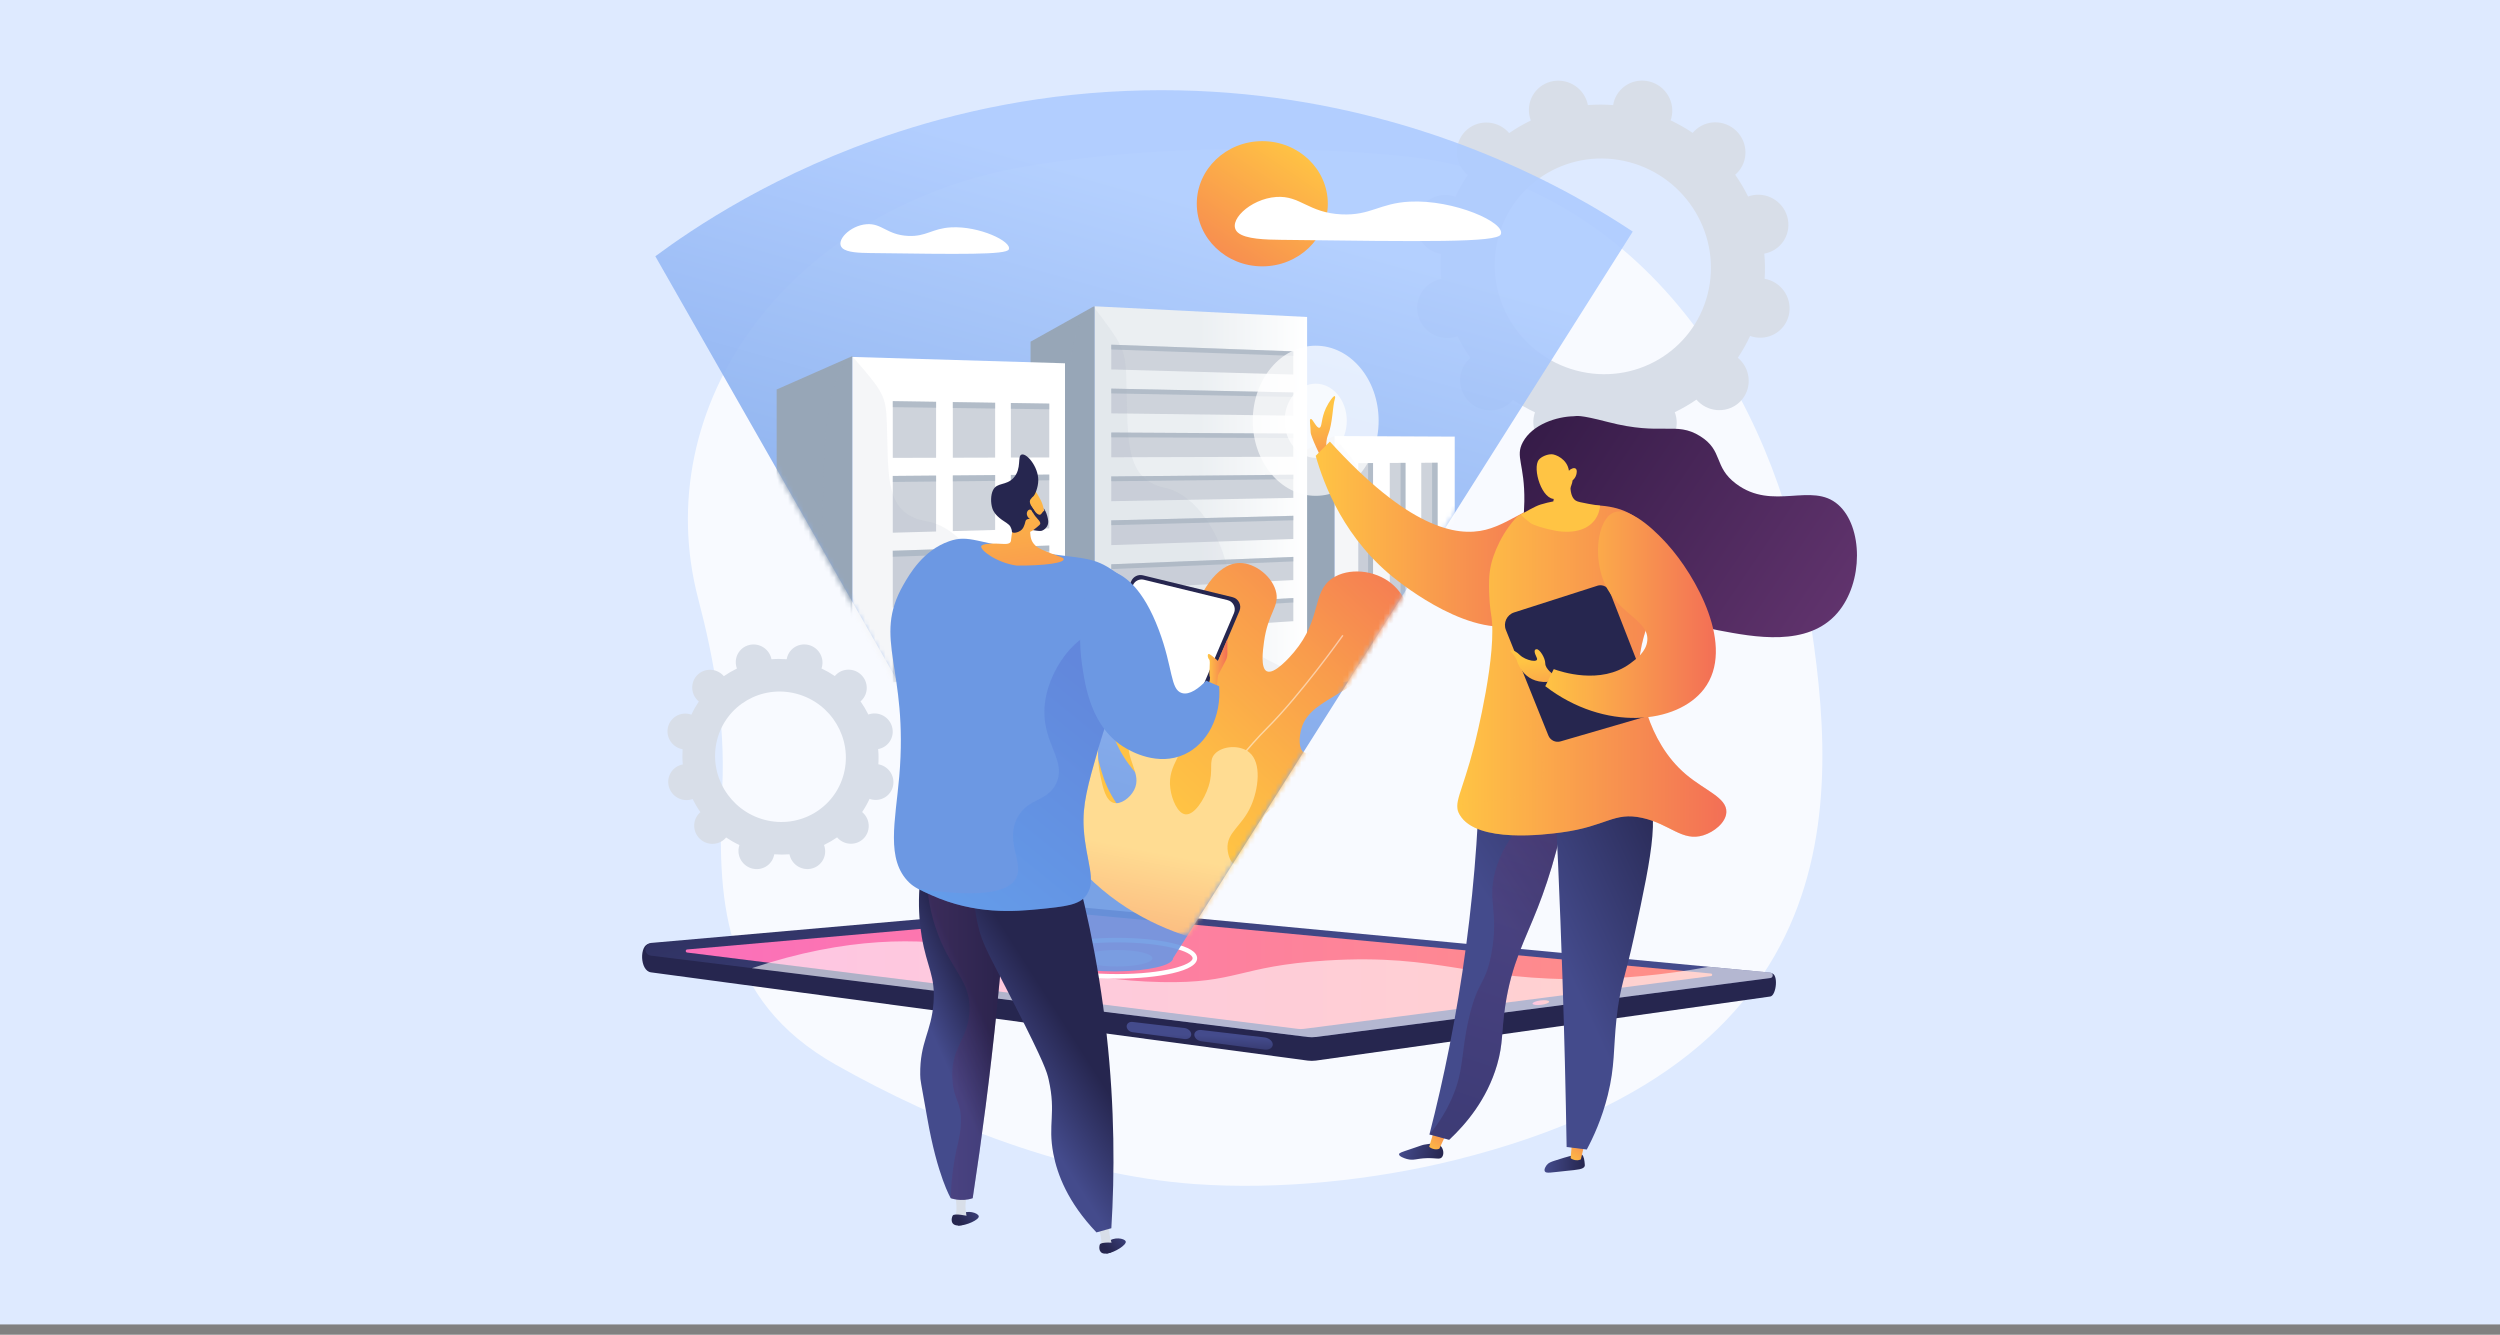 <svg width="487" height="260" viewBox="0 0 487 260" fill="none" xmlns="http://www.w3.org/2000/svg">
<rect x="0" y="0" width="487" height="260" fill="#808080" stroke="none"/>
<rect width="487" height="258" fill="#DEEAFF"/>
<path d="M351.75 115.28C345.76 79.242 321.2 34.966 272.68 30.333C272.68 30.333 235.842 26.214 199.527 32.456C177.974 36.161 159.075 47.189 147.117 63.039C135.159 78.89 131.164 98.217 136.012 116.643C139.16 128.611 141.288 140.997 140.704 153.295C139.688 174.698 140.273 194.676 162.871 207.44C183.048 218.837 208.442 228.888 232.668 230.649C249.132 231.845 267.595 229.909 283.463 225.969C364.329 205.891 357.74 151.319 351.75 115.28Z" fill="white" fill-opacity="0.78"/>
<g clip-path="url(#clip0_707_156)">
<path d="M314.238 20.473C312.582 20.344 310.939 20.344 309.32 20.472C309.289 20.314 309.256 20.155 309.211 19.997C308.338 16.912 305.131 15.083 302.049 15.912C298.966 16.742 297.175 19.916 298.048 23.002C298.094 23.163 298.15 23.319 298.207 23.473C296.737 24.18 295.326 25.001 293.986 25.928C293.878 25.802 293.768 25.679 293.648 25.561C291.35 23.303 287.678 23.306 285.445 25.567C283.212 27.829 283.264 31.492 285.561 33.75C285.679 33.865 285.802 33.971 285.927 34.075C285.026 35.413 284.226 36.834 283.533 38.328C283.379 38.273 283.224 38.22 283.063 38.178C279.957 37.353 276.802 39.188 276.017 42.275C275.232 45.362 277.114 48.533 280.22 49.357C280.38 49.4 280.541 49.431 280.702 49.459C280.595 51.109 280.617 52.748 280.767 54.365C280.608 54.394 280.45 54.425 280.292 54.467C277.21 55.297 275.419 58.471 276.292 61.557C277.165 64.642 280.372 66.471 283.454 65.641C283.615 65.598 283.77 65.545 283.924 65.489C284.653 66.965 285.495 68.383 286.442 69.733C286.318 69.839 286.195 69.947 286.079 70.065C283.846 72.326 283.898 75.99 286.195 78.247C288.492 80.505 292.165 80.501 294.398 78.24C294.512 78.124 294.617 78.003 294.719 77.88C296.073 78.797 297.508 79.614 299.016 80.324C298.963 80.477 298.912 80.632 298.871 80.792C298.086 83.879 299.967 87.05 303.073 87.874C306.179 88.698 309.334 86.864 310.119 83.777C310.16 83.617 310.189 83.457 310.215 83.297C311.871 83.426 313.514 83.426 315.133 83.298C315.164 83.456 315.198 83.615 315.242 83.773C316.115 86.858 319.322 88.687 322.404 87.858C325.487 87.028 327.278 83.854 326.405 80.768C326.359 80.607 326.304 80.451 326.245 80.297C327.716 79.589 329.127 78.769 330.467 77.842C330.575 77.967 330.685 78.091 330.805 78.209C333.103 80.467 336.775 80.464 339.008 78.202C341.241 75.941 341.189 72.278 338.892 70.02C338.774 69.905 338.651 69.799 338.526 69.695C339.427 68.357 340.227 66.936 340.92 65.442C341.074 65.497 341.229 65.55 341.39 65.592C344.496 66.417 347.651 64.582 348.436 61.495C349.221 58.408 347.34 55.237 344.234 54.413C344.073 54.37 343.912 54.339 343.751 54.31C343.858 52.661 343.836 51.022 343.686 49.405C343.845 49.376 344.003 49.345 344.161 49.302C347.243 48.473 349.034 45.299 348.161 42.213C347.288 39.127 344.082 37.298 340.999 38.128C340.838 38.171 340.683 38.225 340.529 38.281C339.8 36.805 338.958 35.386 338.011 34.037C338.135 33.931 338.258 33.823 338.375 33.705C340.608 31.443 340.555 27.78 338.258 25.522C335.961 23.265 332.288 23.268 330.055 25.529C329.941 25.645 329.837 25.767 329.734 25.89C328.38 24.973 326.945 24.156 325.437 23.445C325.49 23.292 325.541 23.138 325.582 22.978C326.367 19.891 324.486 16.72 321.38 15.896C318.274 15.071 315.119 16.905 314.334 19.993C314.293 20.153 314.264 20.313 314.238 20.473ZM317.388 31.59C328.665 34.583 335.496 46.096 332.646 57.305C329.795 68.513 318.342 75.173 307.065 72.18C295.788 69.187 288.957 57.674 291.807 46.466C294.658 35.257 306.111 28.597 317.388 31.59Z" fill="#D8DEE8"/>
<path d="M153.253 128.419C152.251 128.341 151.258 128.341 150.278 128.418C150.259 128.323 150.239 128.227 150.212 128.131C149.684 126.265 147.745 125.159 145.881 125.661C144.016 126.162 142.933 128.082 143.461 129.948C143.489 130.046 143.522 130.14 143.557 130.233C142.668 130.661 141.815 131.158 141.004 131.718C140.939 131.642 140.872 131.567 140.799 131.496C139.41 130.131 137.189 130.133 135.838 131.5C134.488 132.868 134.519 135.084 135.909 136.449C135.98 136.519 136.054 136.583 136.13 136.646C135.585 137.455 135.101 138.314 134.682 139.218C134.589 139.185 134.495 139.153 134.398 139.127C132.519 138.628 130.611 139.738 130.136 141.605C129.661 143.472 130.799 145.39 132.678 145.889C132.775 145.914 132.872 145.933 132.97 145.951C132.905 146.948 132.918 147.94 133.009 148.918C132.913 148.935 132.817 148.954 132.722 148.979C130.857 149.481 129.774 151.401 130.302 153.267C130.83 155.133 132.77 156.24 134.634 155.738C134.731 155.712 134.825 155.679 134.918 155.646C135.359 156.538 135.868 157.396 136.441 158.212C136.366 158.276 136.292 158.342 136.221 158.413C134.871 159.781 134.902 161.997 136.292 163.362C137.681 164.727 139.902 164.725 141.253 163.358C141.322 163.288 141.385 163.214 141.447 163.14C142.266 163.694 143.134 164.189 144.046 164.618C144.014 164.711 143.983 164.804 143.959 164.901C143.484 166.768 144.622 168.686 146.5 169.184C148.379 169.683 150.287 168.574 150.761 166.706C150.786 166.61 150.804 166.513 150.82 166.416C151.821 166.494 152.815 166.494 153.794 166.417C153.813 166.513 153.833 166.608 153.86 166.704C154.388 168.57 156.327 169.676 158.192 169.175C160.056 168.673 161.14 166.753 160.612 164.887C160.584 164.789 160.55 164.695 160.515 164.602C161.404 164.174 162.258 163.678 163.069 163.117C163.134 163.193 163.2 163.268 163.273 163.339C164.662 164.704 166.884 164.703 168.234 163.335C169.585 161.967 169.553 159.752 168.164 158.386C168.093 158.316 168.018 158.252 167.943 158.189C168.488 157.38 168.972 156.521 169.39 155.617C169.484 155.65 169.578 155.682 169.675 155.708C171.554 156.207 173.461 155.097 173.936 153.23C174.411 151.363 173.273 149.445 171.395 148.947C171.297 148.921 171.2 148.902 171.103 148.884C171.168 147.887 171.154 146.895 171.064 145.917C171.159 145.9 171.255 145.881 171.351 145.856C173.215 145.354 174.298 143.434 173.77 141.568C173.242 139.702 171.303 138.595 169.439 139.097C169.341 139.123 169.247 139.156 169.154 139.189C168.713 138.297 168.204 137.439 167.631 136.623C167.706 136.559 167.781 136.493 167.851 136.422C169.202 135.054 169.17 132.838 167.781 131.473C166.391 130.108 164.17 130.11 162.819 131.477C162.75 131.547 162.687 131.621 162.625 131.695C161.806 131.141 160.938 130.646 160.027 130.217C160.059 130.124 160.089 130.031 160.114 129.934C160.589 128.067 159.451 126.149 157.572 125.651C155.694 125.152 153.786 126.261 153.311 128.129C153.286 128.226 153.269 128.322 153.253 128.419ZM155.158 135.143C161.979 136.953 166.11 143.916 164.386 150.696C162.662 157.475 155.735 161.503 148.914 159.692C142.094 157.882 137.962 150.919 139.686 144.14C141.411 137.361 148.338 133.333 155.158 135.143Z" fill="#D8DEE8"/>
<path d="M345.111 189.615L208.388 180.14C208.223 180.125 208.058 180.124 207.893 180.139L126.469 183.84C124.521 184.018 124.61 189.136 126.821 189.415L254.758 206.607C255.282 206.672 255.812 206.671 256.335 206.603L344.859 194.12C346.041 193.913 346.472 189.715 345.111 189.615Z" fill="url(#paint0_linear_707_156)"/>
<path d="M344.841 189.464L208.388 176.542C208.223 176.526 208.058 176.526 207.893 176.54L126.864 183.679C125.377 183.811 125.339 185.98 126.821 186.163L254.759 202.007C255.282 202.072 255.812 202.071 256.335 202.003L344.859 190.522C345.486 190.44 345.471 189.524 344.841 189.464Z" fill="url(#paint1_linear_707_156)"/>
<path d="M253.406 200.46C253.595 200.46 253.786 200.448 253.974 200.423L333.316 190.133C333.605 190.095 333.598 189.673 333.308 189.645L211.468 178.131C211.441 178.128 211.414 178.127 211.387 178.127C211.362 178.127 211.337 178.128 211.312 178.13L133.858 184.954C133.499 184.986 133.49 185.51 133.848 185.554L252.863 200.426C253.042 200.449 253.225 200.46 253.406 200.46Z" fill="url(#paint2_linear_707_156)"/>
<path d="M298.544 195.51C298.573 195.747 299.319 195.851 300.211 195.743C301.103 195.634 301.802 195.353 301.774 195.116C301.745 194.878 300.999 194.774 300.107 194.883C299.215 194.991 298.515 195.272 298.544 195.51Z" fill="url(#paint3_linear_707_156)"/>
<path d="M234.023 202.841L246.304 204.46C247.201 204.578 247.936 204.138 247.936 203.475C247.936 202.813 247.201 202.19 246.304 202.085L234.023 200.645C233.264 200.556 232.654 200.971 232.654 201.572C232.654 202.173 233.264 202.741 234.023 202.841Z" fill="url(#paint4_linear_707_156)"/>
<path d="M220.608 201.072L230.721 202.405C231.454 202.502 232.054 202.096 232.054 201.498C232.054 200.899 231.454 200.344 230.721 200.258L220.608 199.072C219.978 198.998 219.472 199.383 219.472 199.931C219.472 200.478 219.978 200.989 220.608 201.072Z" fill="url(#paint5_linear_707_156)"/>
<path d="M203.657 198.837L211.352 199.852C211.904 199.924 212.355 199.563 212.355 199.044C212.355 198.525 211.904 198.052 211.352 197.987L203.657 197.085C203.173 197.028 202.784 197.372 202.784 197.852C202.784 198.333 203.173 198.773 203.657 198.837Z" fill="url(#paint6_linear_707_156)"/>
<path opacity="0.6" d="M189.417 184.514C201.307 186.639 209.204 190.965 226.267 191.311C241.047 191.611 241.157 188.193 258.336 187.113C280.842 185.699 286.708 191.184 309.726 190.711C315.729 190.588 323.585 190.044 332.881 188.332L344.841 189.464C345.47 189.524 345.486 190.441 344.859 190.522L256.335 202.003C255.812 202.071 255.282 202.072 254.759 202.008L146.47 188.597C165.051 182.379 179.279 182.703 189.417 184.514Z" fill="white"/>
<path d="M217.6 190.632C213.518 190.632 209.675 190.261 206.78 189.588C203.607 188.849 201.998 187.865 201.998 186.662C201.998 185.459 203.607 184.475 206.78 183.737C209.675 183.063 213.518 182.692 217.6 182.692C221.682 182.692 225.524 183.063 228.42 183.737C231.593 184.475 233.201 185.459 233.201 186.662C233.201 187.865 231.593 188.849 228.42 189.588C225.524 190.261 221.682 190.632 217.6 190.632ZM217.6 183.576C208.479 183.576 202.88 185.373 202.88 186.662C202.88 187.951 208.479 189.748 217.6 189.748C226.72 189.748 232.32 187.951 232.32 186.662C232.32 185.373 226.72 183.576 217.6 183.576Z" fill="white"/>
<path opacity="0.6" d="M217.6 188.266C221.406 188.266 224.491 187.548 224.491 186.662C224.491 185.776 221.406 185.058 217.6 185.058C213.794 185.058 210.708 185.776 210.708 186.662C210.708 187.548 213.794 188.266 217.6 188.266Z" fill="white"/>
<path opacity="0.9" d="M318.057 45.115L233.42 178.907L232.647 180.128L231.62 181.752L229.82 184.597L228.514 186.661C228.514 188.037 223.703 189.155 217.657 189.224C217.462 189.228 217.267 189.228 217.069 189.228C210.746 189.228 205.624 188.08 205.624 186.661L204.426 184.56L202.028 180.356L201.21 178.92L200.184 177.121L195.147 168.285L186.47 153.072L176.695 135.927L175.72 134.214L164.918 115.266L158.051 103.225L127.658 49.921C134.693 44.711 151.109 33.431 175.039 25.671C178.594 24.516 182.313 23.441 186.197 22.475C187.093 22.25 188 22.032 188.917 21.82C189.604 21.662 190.295 21.506 190.99 21.357C191.538 21.235 192.092 21.119 192.646 21.003C192.649 21.003 192.649 21.003 192.653 21.003C200.93 19.29 209.86 18.102 219.389 17.712C220.535 17.662 221.691 17.626 222.858 17.603C241.053 17.232 257.261 19.865 271.039 23.722C271.505 23.848 271.967 23.98 272.422 24.113C272.555 24.152 272.689 24.189 272.819 24.229C274.286 24.655 275.727 25.099 277.136 25.552C280.992 26.789 284.63 28.109 288.037 29.465C302.415 35.184 312.71 41.562 318.057 45.115Z" fill="url(#paint7_linear_707_156)"/>
<path d="M245.896 51.885C252.945 51.885 258.659 46.425 258.659 39.69C258.659 32.955 252.945 27.495 245.896 27.495C238.846 27.495 233.132 32.955 233.132 39.69C233.132 46.425 238.846 51.885 245.896 51.885Z" fill="url(#paint8_linear_707_156)"/>
<path d="M292.34 45.677C291.583 47.255 277.594 47.077 249.616 46.721C246.673 46.684 242.581 46.605 241.121 45.285C238.859 43.24 243.482 38.722 248.617 38.368C253.324 38.043 254.85 41.467 261.359 41.761C266.992 42.016 268.724 39.582 274.601 39.282C283.248 38.839 293.434 43.395 292.34 45.677Z" fill="white"/>
<path d="M196.512 48.59C196.032 49.651 187.175 49.531 169.46 49.292C167.596 49.267 165.005 49.214 164.081 48.326C162.649 46.951 165.575 43.912 168.827 43.674C171.807 43.456 172.773 45.759 176.895 45.956C180.462 46.128 181.558 44.491 185.28 44.289C190.755 43.991 197.204 47.055 196.512 48.59Z" fill="white"/>
<mask id="mask0_707_156" style="mask-type:luminance" maskUnits="userSpaceOnUse" x="140" y="54" width="161" height="133">
<path d="M140.795 72.961L204.656 186.662L231.62 181.752L300.159 73.409C300.159 73.409 262.805 54.773 229.402 54.442C195.999 54.111 140.795 72.961 140.795 72.961Z" fill="white"/>
</mask>
<g mask="url(#mask0_707_156)">
<path d="M259.991 84.988V132.964L250.597 132.289V89.576L258.906 85.394L259.749 85.037L259.991 84.988Z" fill="#97A6B7"/>
<path d="M283.38 85.056V130.864L259.991 132.964V84.941L283.38 85.056Z" fill="white"/>
<path d="M267.468 129.168L264.592 129.423V90.218L267.468 90.2V129.168Z" fill="#CED3DB"/>
<path d="M273.794 128.639L270.727 128.897V90.182L273.794 90.166V128.639Z" fill="#CED3DB"/>
<path d="M279.929 128.133L276.862 128.385V90.151L279.929 90.133V128.133Z" fill="#CED3DB"/>
<path opacity="0.5" d="M267.468 129.168L266.509 129.253V90.206L267.468 90.2V129.168Z" fill="#97A6B7"/>
<path opacity="0.5" d="M273.794 128.639L272.836 128.722V90.172L273.794 90.166V128.639Z" fill="#97A6B7"/>
<path opacity="0.5" d="M280.121 128.123L278.971 128.203V90.138L280.121 90.133V128.123Z" fill="#97A6B7"/>
<path opacity="0.1" d="M283.38 130.861V130.864L259.739 132.963L250.597 132.289V127.321C254.815 121.509 253.518 119.313 254.426 115.182C255.309 111.164 253.48 90.253 258.945 85.395C259.14 85.219 259.364 85.067 259.578 84.937C259.608 84.97 259.648 85.003 259.678 85.037C259.712 85.074 259.751 85.111 259.785 85.149C262.574 88.226 263.843 89.683 264.444 91.23C265.028 92.734 264.986 94.329 265.08 97.57C265.198 101.553 265.174 105.022 266.489 107.357C266.763 107.848 267.097 108.287 267.504 108.67C268.292 109.413 269.35 109.942 270.775 110.214C270.933 110.244 271.094 110.272 271.26 110.295C271.812 110.374 272.356 110.511 272.891 110.7C273.225 110.817 273.556 110.955 273.88 111.113C274.968 111.639 276.002 112.38 276.947 113.292C277.743 114.059 278.477 114.948 279.132 115.93C279.43 116.379 279.713 116.847 279.976 117.334C280.017 117.408 280.057 117.483 280.097 117.559C281.566 120.356 282.46 123.716 282.384 127.202C282.35 128.72 282.746 129.907 283.38 130.861Z" fill="#97A6B7"/>
<path d="M254.623 61.751V133.41L213.214 137.134V59.665L254.623 61.751Z" fill="url(#paint9_linear_707_156)"/>
<path d="M251.94 72.961L216.473 71.966V67.144L251.94 68.448V72.961Z" fill="#CED3DB"/>
<path d="M251.94 80.969L216.473 80.521V75.699L251.94 76.455V80.969Z" fill="#CED3DB"/>
<path d="M251.94 88.976L216.473 89.076V84.254L251.94 84.463V88.976Z" fill="#CED3DB"/>
<path d="M251.94 96.984L216.473 97.631V92.809L251.94 92.471V96.984Z" fill="#CED3DB"/>
<path d="M251.94 104.992L216.473 106.187V101.365L251.94 100.478V104.992Z" fill="#CED3DB"/>
<path d="M251.94 112.999L216.473 114.742V109.92L251.94 108.486V112.999Z" fill="#CED3DB"/>
<path d="M251.94 121.007L216.473 123.297V118.475L251.94 116.493V121.007Z" fill="#CED3DB"/>
<path d="M213.214 59.665V137.134L200.753 135.84V66.561L212.748 59.858L213.107 59.691L213.214 59.665Z" fill="#97A6B7"/>
<path opacity="0.5" d="M251.94 69.321L216.473 68.077V67.144L251.94 68.448V69.321Z" fill="#97A6B7"/>
<path opacity="0.5" d="M251.94 77.329L216.473 76.632V75.699L251.94 76.455V77.329Z" fill="#97A6B7"/>
<path opacity="0.5" d="M251.94 85.337L216.473 85.187V84.254L251.94 84.463V85.337Z" fill="#97A6B7"/>
<path opacity="0.5" d="M251.94 93.344L216.473 93.743V92.809L251.94 92.471V93.344Z" fill="#97A6B7"/>
<path opacity="0.5" d="M251.94 101.352L216.473 102.298V101.365L251.94 100.478V101.352Z" fill="#97A6B7"/>
<path opacity="0.5" d="M251.94 109.359L216.473 110.853V109.92L251.94 108.486V109.359Z" fill="#97A6B7"/>
<path opacity="0.5" d="M251.94 117.367L216.473 119.408V118.475L251.94 116.493V117.367Z" fill="#97A6B7"/>
<path opacity="0.1" d="M253.495 133.525L213.1 137.134L200.753 135.84V120.498C201.137 119.513 201.725 118.576 202.294 117.711C207.561 109.704 205.827 106.621 206.923 100.924C208.001 95.321 205.629 65.314 212.703 59.858C212.795 59.787 212.879 59.721 212.974 59.659C212.981 59.668 212.985 59.68 212.993 59.69C213.01 59.712 213.026 59.733 213.041 59.755C215.78 63.355 217.314 65.414 218.191 67.208C218.348 67.528 218.483 67.841 218.599 68.152C219.047 69.334 219.237 70.501 219.336 72.047C219.4 73.077 219.426 74.277 219.458 75.763C219.464 76.06 219.471 76.37 219.479 76.692C219.484 76.877 219.488 77.068 219.493 77.261C219.522 78.394 219.543 79.496 219.573 80.56C219.61 81.857 219.66 83.099 219.749 84.273C219.774 84.587 219.801 84.897 219.831 85.201C219.973 86.607 220.188 87.902 220.532 89.064C220.96 90.522 221.589 91.766 222.522 92.751C222.838 93.086 223.189 93.39 223.58 93.662C224.455 94.273 225.523 94.722 226.83 94.988C228.471 95.322 230.061 96.147 231.534 97.355C232.705 98.313 233.802 99.514 234.793 100.904C234.997 101.191 235.198 101.488 235.393 101.791C236.123 102.923 236.786 104.16 237.366 105.479C237.86 106.604 238.295 107.789 238.66 109.019C238.748 109.311 238.83 109.606 238.909 109.904C239.227 111.1 239.48 112.337 239.658 113.598C239.824 114.765 239.929 115.954 239.961 117.157C239.97 117.453 239.974 117.751 239.974 118.05C239.974 118.234 239.972 118.417 239.968 118.602C239.946 119.786 240.08 120.827 240.337 121.75C242.368 129.041 251.936 128.857 253.495 133.525Z" fill="#97A6B7"/>
<path d="M166.054 69.362V140.825L151.292 139.899V75.871L166.054 69.362Z" fill="#97A6B7"/>
<path d="M207.463 70.769V137.15L166.054 140.825V69.532L207.463 70.769Z" fill="white"/>
<path d="M182.349 78.273V89.173L173.914 89.197V78.141L182.349 78.273Z" fill="#CED3DB"/>
<path d="M193.851 78.456V89.143L185.608 89.166V78.324L193.851 78.456Z" fill="#CED3DB"/>
<path d="M204.396 78.622V89.11L196.919 89.134V78.502L204.396 78.622Z" fill="#CED3DB"/>
<path d="M182.349 92.641V103.54L173.914 103.771V92.715L182.349 92.641Z" fill="#CED3DB"/>
<path d="M193.851 92.544V103.232L185.608 103.457V92.615L193.851 92.544Z" fill="#CED3DB"/>
<path d="M204.396 92.447V102.935L196.919 103.15V92.517L204.396 92.447Z" fill="#CED3DB"/>
<path d="M182.349 107.008V117.908L173.914 118.345V107.289L182.349 107.008Z" fill="#CED3DB"/>
<path d="M193.851 106.632V117.32L185.608 117.748V106.907L193.851 106.632Z" fill="#CED3DB"/>
<path d="M204.396 106.272V116.76L196.919 117.165V106.533L204.396 106.272Z" fill="#CED3DB"/>
<path d="M182.349 121.376V132.276L173.914 132.919V121.863L182.349 121.376Z" fill="#CED3DB"/>
<path d="M193.851 120.721V131.408L185.608 132.04V121.198L193.851 120.721Z" fill="#CED3DB"/>
<path d="M204.396 120.097V130.585L196.919 131.181V120.548L204.396 120.097Z" fill="#CED3DB"/>
<path opacity="0.1" d="M207.655 136.049V137.15L166.088 140.825L151.484 139.899V129.064C152.442 126.689 153.705 124.371 155.128 122.438C160.521 115.107 158.784 112.322 159.907 107.131C161.026 101.96 158.538 74.059 166.138 69.529C173.074 77.51 172.6 77.166 172.838 85.453C172.965 89.882 172.958 93.799 174.09 96.691C175.069 99.194 176.899 100.91 180.382 101.499C181.109 101.623 181.826 101.829 182.526 102.111C184.753 103.001 186.831 104.649 188.581 106.808C190.866 109.621 192.607 113.311 193.414 117.345C193.636 118.446 193.788 119.577 193.861 120.722C193.886 121.103 193.903 121.488 193.91 121.873C193.916 122.207 193.916 122.543 193.91 122.878C193.906 122.997 193.906 123.113 193.91 123.228C193.941 126.131 195.171 128.048 196.893 129.455C197.619 130.049 198.394 130.551 199.242 130.998C202.605 132.774 206.696 133.681 207.655 136.049Z" fill="#97A6B7"/>
<path opacity="0.5" d="M173.914 78.141L182.349 78.273V79.429L173.914 79.313V78.141Z" fill="#97A6B7"/>
<path opacity="0.5" d="M173.914 92.715L182.349 92.641V93.797L173.914 93.887V92.715Z" fill="#97A6B7"/>
<path opacity="0.5" d="M173.914 107.289L182.349 107.008V108.164L173.914 108.461V107.289Z" fill="#97A6B7"/>
<path opacity="0.5" d="M173.914 121.863L182.349 121.376V122.532L173.914 123.036V121.863Z" fill="#97A6B7"/>
<path opacity="0.5" d="M185.608 78.324L193.851 78.456V79.589L185.608 79.474V78.324Z" fill="#97A6B7"/>
<path opacity="0.5" d="M185.608 92.615L193.851 92.544V93.677L185.608 93.765V92.615Z" fill="#97A6B7"/>
<path opacity="0.5" d="M185.608 106.907L193.851 106.632V107.766L185.608 108.056V106.907Z" fill="#97A6B7"/>
<path opacity="0.5" d="M185.608 121.198L193.851 120.721V121.854L185.608 122.348V121.198Z" fill="#97A6B7"/>
<path opacity="0.5" d="M204.396 78.622V79.734L196.919 79.629V78.502L204.396 78.622Z" fill="#97A6B7"/>
<path opacity="0.5" d="M204.396 92.447V93.559L196.919 93.645V92.517L204.396 92.447Z" fill="#97A6B7"/>
<path opacity="0.5" d="M204.396 106.272V107.384L196.919 107.66V106.533L204.396 106.272Z" fill="#97A6B7"/>
<path opacity="0.5" d="M204.396 120.097V121.209L196.919 121.676V120.548L204.396 120.097Z" fill="#97A6B7"/>
</g>
<mask id="mask1_707_156" style="mask-type:luminance" maskUnits="userSpaceOnUse" x="140" y="54" width="161" height="133">
<path d="M140.795 72.961L204.656 186.662L231.62 181.752L300.159 73.409C300.159 73.409 262.805 54.773 229.402 54.442C195.999 54.111 140.795 72.961 140.795 72.961Z" fill="white"/>
</mask>
<g mask="url(#mask1_707_156)">
<path d="M223.973 173.573C220.309 172.002 215.845 169.326 212.24 164.733C208.339 159.763 204.087 150.82 207.212 147.146C208.378 145.774 210.661 145.033 212.224 145.704C214.533 146.697 213.7 150.098 216.615 155.088C217.153 156.011 219.938 160.779 222.284 160.281C223.45 160.034 224.273 158.535 224.522 157.268C225.247 153.563 221.113 151.561 218.252 146.319C215.35 141.004 214.121 133.027 217.666 129.111C219.703 126.861 223.449 125.806 225.255 127.068C226.027 127.608 226.335 128.493 227.044 135.006C227.627 140.351 227.649 141.859 228.877 142.762C230.142 143.692 232.532 143.869 233.838 142.751C237.239 139.842 229.628 131.28 232.194 120.789C233.343 116.088 236.848 109.729 241.46 109.67C244.578 109.63 248.049 112.471 248.624 115.523C249.143 118.275 246.986 119.486 246.23 125.019C246.001 126.698 245.529 130.153 246.773 130.763C248.234 131.479 251.333 127.917 252.066 127.042C257.586 120.456 255.484 115.4 259.525 112.663C262.676 110.528 267.823 110.981 271.107 113.706C273.981 116.09 275.513 120.284 274.542 123.767C273.553 127.31 269.472 129.791 261.31 134.753C257.439 137.106 254.492 138.584 253.522 141.894C253.048 143.508 252.926 145.961 253.995 146.55C256.353 147.849 260.989 138.125 267.462 138.568C270.775 138.794 274.03 141.647 274.769 144.963C275.674 149.025 272.706 153.346 269.304 154.997C264.865 157.151 262.277 153.501 254.813 154.904C251.502 155.526 246.007 157.373 245.726 160.34C245.604 161.632 246.461 163.227 247.781 163.847C250.741 165.236 253.453 160.519 259.146 159.965C263.247 159.566 268.117 161.404 268.611 163.816C269.309 167.221 261.272 171.704 257.193 173.507C252.263 175.686 241.171 179.23 223.973 173.573Z" fill="url(#paint10_linear_707_156)"/>
<path opacity="0.5" d="M226.207 172.522C228.547 163.891 239.914 148.538 246.711 141.761C253.362 135.129 261.397 123.798 261.477 123.684L261.7 123.843C261.619 123.956 253.571 135.307 246.903 141.955C240.128 148.711 228.799 164.006 226.47 172.594L226.207 172.522Z" fill="white"/>
<path d="M234.793 183.371C229.1 181.952 219.709 178.643 211.59 170.433C208.244 167.05 201.71 160.442 200.866 150.664C200.445 145.791 201.203 137.409 205.382 136.085C208.07 135.233 211.986 137.364 213.468 140.256C214.963 143.173 213.101 145.145 214.36 151.181C214.826 153.414 215.399 156.014 216.982 156.411C218.304 156.743 220.099 155.48 220.919 153.91C222.61 150.666 219.082 148.129 219.917 143.446C220.511 140.116 223.163 136.531 225.727 136.664C227.952 136.779 230.044 139.692 230.487 142.443C231.197 146.848 227.333 148.667 227.977 153.596C228.263 155.782 229.421 158.467 230.929 158.634C232.648 158.825 234.612 155.724 235.423 153.206C236.493 149.882 235.314 148.318 236.642 146.866C238.123 145.247 241.534 145.067 243.339 146.544C245.867 148.613 245.103 153.814 243.699 156.986C241.901 161.047 238.91 162.106 239.124 165.382C239.203 166.585 239.721 168.215 240.786 168.566C242.306 169.066 244.321 166.76 245.658 165.228C248.914 161.501 248.794 159.272 250.686 158.795C252.602 158.311 255.202 159.971 255.953 162.049C256.371 163.204 256.544 165.395 252.428 170.362C249.546 173.839 244.214 179.098 234.793 183.371Z" fill="url(#paint11_linear_707_156)"/>
</g>
<path opacity="0.7" d="M256.297 96.588C263.069 96.588 268.558 90.041 268.558 81.965C268.558 73.888 263.069 67.341 256.297 67.341C249.526 67.341 244.037 73.888 244.037 81.965C244.037 90.041 249.526 96.588 256.297 96.588Z" fill="white"/>
<path opacity="0.7" d="M256.297 89.189C259.642 89.189 262.354 85.954 262.354 81.965C262.354 77.975 259.642 74.741 256.297 74.741C252.952 74.741 250.241 77.975 250.241 81.965C250.241 85.954 252.952 89.189 256.297 89.189Z" fill="white"/>
<path d="M190.661 236.92C190.539 236.243 188.359 235.63 187.279 236.537C186.743 236.988 186.374 237.901 186.684 238.314C186.797 238.464 186.335 238.728 186.778 238.733C188.246 238.75 190.783 237.594 190.661 236.92Z" fill="url(#paint12_linear_707_156)"/>
<path d="M188.277 236.924L186.016 237.037C186.799 235.608 185.857 231.719 185.857 231.719L188.299 231.791C188.299 231.791 188.239 232.92 188.09 234.597C188.039 235.171 188.133 236.036 188.277 236.924Z" fill="#D8DEE8"/>
<path d="M188.575 236.89C188.575 236.89 185.876 236.266 185.584 236.803C185.292 237.34 185.065 238.779 186.778 238.733C188.49 238.686 188.727 237.345 188.575 236.89Z" fill="url(#paint13_linear_707_156)"/>
<path d="M219.29 241.834C219.074 241.181 216.83 240.88 215.887 241.93C215.419 242.451 215.181 243.408 215.546 243.772C215.678 243.905 215.258 244.231 215.697 244.174C217.153 243.985 219.504 242.484 219.29 241.834Z" fill="url(#paint14_linear_707_156)"/>
<path d="M216.638 242.464L214.416 242.901C214.987 241.374 213.498 237.662 213.498 237.662L215.926 237.381C215.926 237.381 216.028 238.507 216.12 240.188C216.152 240.763 216.368 241.606 216.638 242.464Z" fill="#D8DEE8"/>
<path d="M217.22 242.097C217.22 242.097 214.46 241.858 214.246 242.431C214.031 243.004 214.008 244.461 215.697 244.174C217.386 243.888 217.434 242.527 217.22 242.097Z" fill="url(#paint15_linear_707_156)"/>
<path d="M196.805 163.975C196.2 174.359 195.353 185.158 194.211 196.333C192.889 209.28 191.282 221.65 189.481 233.407C187.26 234.171 185.208 233.407 185.208 233.407C185.208 233.407 182.612 229.139 180.631 217.797C179.359 210.519 179.272 210.611 179.257 209.341C179.185 202.936 181.424 201.082 181.851 195.357C182.246 190.061 180.566 188.475 179.562 182.512C178.791 177.927 178.501 171.245 180.936 162.512C186.226 162.999 191.516 163.487 196.805 163.975Z" fill="url(#paint16_linear_707_156)"/>
<path opacity="0.3" d="M196.805 163.975C196.2 174.359 195.353 185.158 194.211 196.333C192.889 209.28 191.282 221.65 189.481 233.407C187.261 234.171 185.208 233.407 185.208 233.407C185.237 232.318 185.312 230.679 185.539 228.698C186.139 223.444 187.097 221.949 187.195 218.725C187.321 214.601 185.833 214.474 185.539 210.414C185.083 204.12 188.526 202.628 188.851 197.117C189.195 191.294 185.562 189.377 182.778 182.157C181.135 177.895 179.677 171.495 180.936 162.512C186.226 162.999 191.516 163.487 196.805 163.975Z" fill="url(#paint17_linear_707_156)"/>
<path d="M207.945 163.65C210.985 173.928 213.932 186.695 215.574 201.536C217.168 215.94 217.139 228.732 216.49 239.26C215.523 239.531 214.557 239.802 213.59 240.073C207.971 234.173 205.965 228.749 205.198 224.789C204.064 218.929 205.773 216.942 204.282 210.317C203.94 208.793 203.457 207.156 197.874 196.17C192.544 185.686 191.452 184.163 190.549 180.398C189.261 175.023 189.601 170.257 190.091 167.064C196.042 165.926 201.993 164.788 207.945 163.65Z" fill="url(#paint18_linear_707_156)"/>
<path d="M231.908 141.435L241.444 119.018C241.92 117.898 241.28 116.616 240.101 116.329L222.633 112.072C221.689 111.842 220.72 112.339 220.352 113.242L211.581 134.787C211.144 135.86 211.72 137.078 212.824 137.417L229.527 142.546C230.487 142.84 231.514 142.361 231.908 141.435Z" fill="#26264F"/>
<path d="M231.476 140.357L240.383 119.417C240.828 118.371 240.231 117.174 239.129 116.906L222.813 112.929C221.931 112.715 221.025 113.179 220.682 114.022L212.489 134.147C212.081 135.149 212.619 136.287 213.651 136.603L229.252 141.394C230.149 141.669 231.108 141.222 231.476 140.357Z" fill="white"/>
<path d="M236.975 134.201L237.261 131.56L238.778 128.658C238.984 128.263 239.092 127.824 239.092 127.378V124.496L237.261 128.746C237.261 128.746 236.06 127.655 235.602 127.425C235.144 127.195 235.201 128.114 235.544 128.459C235.888 128.803 235.373 131.617 235.716 131.904L235.602 133.627L236.975 134.201Z" fill="url(#paint19_linear_707_156)"/>
<path d="M222.441 117.376C221.017 113.881 217.96 111.872 216.375 110.829C212.625 108.363 210.224 108.814 201.612 107.499C190.134 105.746 188.761 104.086 184.903 105.431C179.836 107.199 177.189 111.815 175.977 113.93C169.862 124.594 177.011 130.014 175.176 151.256C174.426 159.932 172.504 167.471 177.121 171.929C178.093 172.868 179.181 173.359 181.356 174.341C189.981 178.236 197.714 177.564 202.413 177.098C207.584 176.584 210.198 176.289 211.569 174.456C213.759 171.527 211.504 167.805 211.111 161.363C210.828 156.738 211.876 153.073 213.972 145.744C218.844 128.704 225.169 124.071 222.441 117.376Z" fill="#6C98E3"/>
<path d="M203.229 101.213C203.752 99.345 202.838 97.615 202.637 97.242C201.794 95.681 201.578 95.468 201.176 95.198L200.617 94.851C200.617 94.851 200.584 94.838 200.55 94.826C200.191 94.698 198.968 94.661 198.721 94.714C197.929 94.883 197.087 98.119 197.327 102.693C197.294 102.868 197.263 103.044 197.232 103.221C197.107 103.943 197.008 104.651 196.932 105.344C196.859 106.006 195.923 105.991 195.26 105.948C192.571 105.776 191.255 106.006 191.14 106.408C190.926 107.161 194.116 109.623 198.055 110.177C203.341 110.217 207.641 109.652 207.179 108.817C206.974 108.446 202.878 107.372 201.726 106.307C200.671 105.332 200.757 104.326 200.671 103.606C200.99 103.439 202.845 102.589 203.229 101.213Z" fill="url(#paint20_linear_707_156)"/>
<path d="M202.257 93.552C202.252 94.969 201.587 96.483 201.248 96.726C201.204 96.757 200.958 96.953 200.736 97.287C200.706 97.332 200.68 97.385 200.656 97.454C200.347 98.347 201.761 99.398 201.488 99.798C201.29 100.088 200.329 99.7 200.214 99.951C200.107 100.186 200.906 100.675 200.783 100.957C200.691 101.17 200.199 100.975 199.889 101.301C199.734 101.464 199.78 101.593 199.616 102.09C199.523 102.371 199.394 102.679 199.293 102.85C198.805 103.682 197.423 103.986 197.157 103.653C197.083 103.56 197.147 103.482 197.071 103.171C197.071 103.171 197.001 102.882 196.801 102.549C196.515 102.072 195.825 101.731 195.128 101.228C193.839 100.296 193.488 99.501 193.383 99.233C193.345 99.137 193.322 99.065 193.305 99.013C192.97 97.968 192.969 96.434 193.436 95.49C194.22 93.91 195.989 94.66 197.436 93.094C199.106 91.287 198.112 88.817 199.018 88.545C200.017 88.244 202.266 90.932 202.257 93.552Z" fill="#26264F"/>
<path d="M200.981 99.465C200.635 98.988 200.026 99.436 200.023 100.054C200.019 100.671 200.615 101.313 201.194 101.191C201.772 101.069 201.447 100.107 200.981 99.465Z" fill="url(#paint21_linear_707_156)"/>
<path d="M200.7 98.432L201.503 99.48C201.503 99.48 202.369 100.764 202.874 100.061C203.287 99.486 203.394 99.499 203.419 99.523C203.424 99.527 203.425 99.534 203.426 99.534C203.434 99.532 203.366 99.248 203.305 98.998C203.519 99.306 203.813 99.805 203.992 100.478C204.165 101.13 204.351 101.829 203.984 102.501C203.963 102.54 203.558 103.254 202.803 103.427C202.803 103.427 202.506 103.495 201.252 103.274C201.252 103.274 202.623 102.275 202.644 102.038C202.701 101.393 201.81 101.045 201.148 99.723C200.893 99.213 200.767 98.75 200.7 98.432Z" fill="#26264F"/>
<path opacity="0.3" d="M197.95 171.01C199.471 167.971 195.743 163.93 198.179 159.296C200.247 155.36 204.004 156.242 205.732 152.635C207.819 148.278 203.281 145.021 203.443 138.393C203.637 130.469 210.431 122.537 214.43 123.233C217.017 123.683 217.349 127.556 219.169 131.796C217.559 135.34 215.677 139.781 213.972 145.744C211.876 153.073 210.828 156.738 211.111 161.363C211.504 167.805 213.759 171.527 211.569 174.456C210.198 176.289 207.584 176.584 202.413 177.098C197.714 177.564 189.981 178.236 181.356 174.341C180.264 173.848 179.446 173.479 178.78 173.115C192.255 175.145 196.743 173.422 197.95 171.01Z" fill="url(#paint22_linear_707_156)"/>
<path d="M237.49 133.684C236.651 133.321 235.812 132.957 234.972 132.593C233.554 134.049 231.745 135.465 230.223 135.005C227.954 134.32 228.522 130.132 225.76 122.774C222.63 114.436 219.079 112.293 217.291 111.518C216.292 111.086 215.602 110.798 214.773 111.002C210.958 111.937 209.697 121.913 210.767 129.377C211.371 133.583 212.553 141.829 219.294 145.744C220.251 146.3 225.522 149.36 230.738 146.95C235.194 144.89 237.948 139.606 237.49 133.684Z" fill="#6C98E3"/>
<path d="M258.738 88.485C258.738 88.485 257.881 86.766 258.738 84.616C259.595 82.467 259.595 79.028 260.023 77.738C260.127 77.427 260.105 77.241 260.007 77.168C259.806 77.018 258.881 78.253 258.31 79.458C257.297 81.594 257.578 83.221 257.025 83.327C256.407 83.445 255.714 81.478 255.311 81.607C255 81.707 255.311 82.975 255.311 84.186C255.311 85.046 257.453 89.345 257.453 89.345L258.738 88.485Z" fill="url(#paint23_linear_707_156)"/>
<path d="M305.434 107.075C305.537 104.969 305.761 100.368 303.225 98.764C299.876 96.645 294.946 101.8 289.423 103.196C283.617 104.665 274.247 102.713 259.058 86.021C258.138 86.944 257.217 87.868 256.297 88.791C257.865 94.329 261.892 105.224 272.308 113.169C274.74 115.024 289.514 126.294 298.809 120.372C303.365 117.469 305.227 111.312 305.434 107.075Z" fill="url(#paint24_linear_707_156)"/>
<path d="M308.142 224.885C308.57 225.234 308.649 226.105 308.7 226.675C308.723 226.929 308.734 227.057 308.706 227.146C308.499 227.802 307.233 227.871 305.246 228.074C302.107 228.396 301.173 228.644 300.927 228.175C300.697 227.736 301.254 227.016 301.317 226.937C301.654 226.511 302.068 226.356 302.868 226.091C304.349 225.602 305.35 225.334 305.653 225.253C307.545 224.746 307.861 224.656 308.142 224.885Z" fill="url(#paint25_linear_707_156)"/>
<path d="M306.275 222.007L305.961 225.597C306.05 225.77 307.114 226.29 307.958 225.844L308.766 222.315L306.275 222.007Z" fill="url(#paint26_linear_707_156)"/>
<path d="M280.701 223.297C281.214 223.866 281.33 224.912 280.884 225.427C280.446 225.934 279.787 225.554 277.919 225.61C275.917 225.67 275.394 226.144 274.034 225.768C273.485 225.615 272.514 225.246 272.532 224.852C272.545 224.575 273.039 224.432 274.69 223.877C277.032 223.09 277.022 223.046 277.52 222.964C278.769 222.756 280.024 222.547 280.701 223.297Z" fill="url(#paint27_linear_707_156)"/>
<path d="M279.418 220.021L278.414 223.373C278.49 223.552 279.511 224.152 280.387 223.772L281.878 220.519L279.418 220.021Z" fill="url(#paint28_linear_707_156)"/>
<path d="M288.339 146.619C288.195 157.882 287.429 170.547 285.591 184.306C283.775 197.905 281.23 210.192 278.453 220.997C279.734 221.343 281.015 221.688 282.296 222.034C285.546 218.993 289.645 214.206 291.624 207.441C292.851 203.243 292.442 201.085 293.221 195.921C294.461 187.698 296.973 183.39 299.569 176.759C301.901 170.801 304.659 162.056 306.137 150.368C300.204 149.118 294.272 147.869 288.339 146.619Z" fill="url(#paint29_linear_707_156)"/>
<path opacity="0.3" d="M288.339 146.619C291.837 149.296 296.186 153.516 296.048 158.602C295.946 162.376 293.47 163.07 291.631 168.575C289.377 175.325 292.124 177.201 290.527 185.751C289.339 192.114 287.879 190.741 286.11 198.494C284.535 205.397 285.235 208.491 282.798 214.007C281.396 217.182 279.677 219.523 278.453 220.997C279.734 221.343 281.015 221.688 282.296 222.034C285.546 218.993 289.645 214.206 291.624 207.441C292.851 203.243 292.442 201.085 293.221 195.921C294.461 187.698 296.973 183.39 299.569 176.759C301.901 170.801 304.659 162.056 306.137 150.368C300.204 149.118 294.271 147.869 288.339 146.619Z" fill="url(#paint30_linear_707_156)"/>
<path d="M302.451 146.67C303.234 160.995 303.878 175.587 304.366 190.437C304.732 201.581 305.001 212.583 305.179 223.441C306.487 223.603 307.796 223.765 309.104 223.927C310.369 221.565 312.048 217.954 313.199 213.325C314.596 207.703 314.273 204.364 314.886 198.537C315.574 192.002 316.572 190.578 318.342 182.334C321.933 165.603 323.729 157.237 319.724 152.033C318.424 150.344 314.349 146.105 302.451 146.67Z" fill="url(#paint31_linear_707_156)"/>
<path d="M296.992 107.377C295.524 106.421 296.862 103.641 296.941 97.67C297.038 90.353 295.101 88.99 296.657 86.119C298.559 82.609 303.346 81.156 306.518 81.088C307.218 81.073 307.381 80.689 313.242 82.213C323.801 84.957 326.445 82.015 331.173 84.954C335.741 87.793 333.741 90.902 338.177 94.232C345.368 99.629 352.93 93.794 358.069 98.309C362.93 102.579 363.042 113.459 357.929 119.396C352.133 126.127 341.681 124.105 334.675 122.77C333.201 122.49 325.756 120.92 318.005 115.179C313.717 112.002 310.773 108.611 308.9 106.111C308.46 105.615 307.774 105.013 306.868 104.916C305.781 104.8 304.908 105.467 304.487 105.76C302.277 107.296 298.435 108.315 296.992 107.377Z" fill="url(#paint32_linear_707_156)"/>
<path d="M302.327 99.469C302.327 99.469 314.593 95.88 319.995 102.016C320.836 102.972 321.688 104.379 322.341 107.485C324.634 118.381 318.532 122.262 319.365 132.149C319.461 133.282 320.526 144.154 328.393 150.836C332.135 154.013 336.398 155.38 336.293 158.197C336.217 160.225 333.913 162.073 331.779 162.727C327.696 163.977 325.314 160.524 319.93 159.329C314.302 158.081 312.998 160.985 304.13 162.161C301.179 162.552 287.706 164.338 284.382 158.763C282.967 156.391 284.711 154.9 287.203 145.173C287.455 144.189 291.768 127.095 290.463 119.646C290.35 119 289.969 116.382 290.081 112.91C290.109 112.05 290.217 111.091 290.463 109.946C290.463 109.946 291.505 105.093 295.266 100.926C295.806 100.328 296.45 99.705 302.327 99.469Z" fill="url(#paint33_linear_707_156)"/>
<g opacity="0.3">
<path d="M319.995 102.016C321.231 102.002 322.195 106.792 322.341 107.484C324.634 118.381 318.532 122.262 319.365 132.149C319.461 133.282 320.526 144.154 328.393 150.835C332.135 154.013 336.398 155.38 336.293 158.197C336.217 160.225 333.913 162.073 331.779 162.727C327.696 163.977 325.314 160.524 319.93 159.329C314.302 158.081 312.998 160.985 304.13 162.161C301.179 162.552 287.706 164.337 284.382 158.763C284.038 158.188 283.909 157.936 283.942 157.69C284.314 154.981 296.787 157.444 299.913 152.507C302.967 147.684 295.054 139.026 297.705 136.44C299.775 134.419 305.054 139.258 309.299 136.994C311.961 135.573 312.4 132.328 313.715 125.359C316.025 113.122 318.118 102.037 319.995 102.016Z" fill="url(#paint34_linear_707_156)"/>
</g>
<path d="M306.265 91.485C306.099 92.264 305.254 96.443 306.957 97.519C307.327 97.752 308.036 97.885 309.456 98.152C310.385 98.327 311.165 98.434 311.715 98.5C311.635 99.201 311.4 100.342 310.594 101.379C308.335 104.288 303.805 103.535 303.16 103.417C300.881 103.001 298.639 102.294 298.098 101.862C297.273 101.205 296.625 100.712 296.242 100.21C297.123 99.783 298.903 98.655 300.098 98.286C300.991 98.01 301.829 97.814 302.591 97.673C302.716 96.865 302.842 96.058 302.967 95.251C304.067 93.996 305.166 92.74 306.265 91.485Z" fill="url(#paint35_linear_707_156)"/>
<path d="M306.345 93.568C306.345 93.568 306.037 96.631 303.071 97.171C300.414 97.654 298.415 91.212 299.774 89.546C300.228 88.99 301.347 88.462 302.317 88.49C303 88.51 305.305 89.391 305.627 91.705C306.086 91.22 306.658 91.08 306.94 91.284C307.298 91.541 307.107 92.291 307.063 92.461C306.912 93.049 306.529 93.414 306.345 93.568Z" fill="url(#paint36_linear_707_156)"/>
<path d="M301.622 143.28L293.35 122.723C292.791 121.333 293.527 119.758 294.95 119.302L311.32 114.055C312.267 113.838 313.23 114.35 313.584 115.258L322.042 136.929C322.464 138.008 321.87 139.217 320.761 139.54L303.986 144.425C303.022 144.706 302.002 144.212 301.622 143.28Z" fill="#26264F"/>
<path d="M302.673 131.453C302.673 131.453 301.017 130.345 301.017 129.237C301.017 128.129 299.913 126.467 299.361 126.467C298.809 126.467 298.809 127.021 299.361 128.129C299.913 129.237 297.152 128.683 296.048 127.575C294.944 126.467 293.84 126.467 294.392 127.021C295.265 127.897 295.496 128.683 295.496 128.683C295.496 128.683 296.6 133.115 301.431 132.838L302.673 131.453Z" fill="url(#paint37_linear_707_156)"/>
<path d="M314.267 99.872C317.799 98.291 323.708 104.809 324.757 105.967C330.323 112.106 338.219 126.025 331.935 134.223C326.691 141.063 312.615 142.57 301.017 133.669C301.569 132.561 302.121 131.453 302.673 130.345C303.878 130.783 311.796 133.534 317.58 129.237C318.807 128.325 320.694 126.924 320.893 124.804C321.264 120.856 315.284 119.64 312.611 113.723C310.245 108.487 311.222 101.236 314.267 99.872Z" fill="url(#paint38_linear_707_156)"/>
</g>
<defs>
<linearGradient id="paint0_linear_707_156" x1="235.828" y1="168.721" x2="235.619" y2="182.239" gradientUnits="userSpaceOnUse">
<stop stop-color="#444B8C"/>
<stop offset="0.996" stop-color="#26264F"/>
</linearGradient>
<linearGradient id="paint1_linear_707_156" x1="238.166" y1="195.548" x2="216.516" y2="130.228" gradientUnits="userSpaceOnUse">
<stop stop-color="#444B8C"/>
<stop offset="0.996" stop-color="#26264F"/>
</linearGradient>
<linearGradient id="paint2_linear_707_156" x1="333.529" y1="189.293" x2="133.584" y2="189.293" gradientUnits="userSpaceOnUse">
<stop stop-color="#FF9085"/>
<stop offset="1" stop-color="#FB6FBB"/>
</linearGradient>
<linearGradient id="paint3_linear_707_156" x1="301.774" y1="195.116" x2="298.543" y2="195.507" gradientUnits="userSpaceOnUse">
<stop stop-color="#FF9085"/>
<stop offset="1" stop-color="#FB6FBB"/>
</linearGradient>
<linearGradient id="paint4_linear_707_156" x1="240.318" y1="201.926" x2="240.095" y2="207.657" gradientUnits="userSpaceOnUse">
<stop stop-color="#444B8C"/>
<stop offset="0.996" stop-color="#26264F"/>
</linearGradient>
<linearGradient id="paint5_linear_707_156" x1="225.738" y1="201.359" x2="225.515" y2="207.09" gradientUnits="userSpaceOnUse">
<stop stop-color="#444B8C"/>
<stop offset="0.996" stop-color="#26264F"/>
</linearGradient>
<linearGradient id="paint6_linear_707_156" x1="207.485" y1="200.649" x2="207.262" y2="206.38" gradientUnits="userSpaceOnUse">
<stop stop-color="#444B8C"/>
<stop offset="0.996" stop-color="#26264F"/>
</linearGradient>
<linearGradient id="paint7_linear_707_156" x1="249.754" y1="45.167" x2="215.022" y2="168.563" gradientUnits="userSpaceOnUse">
<stop stop-color="#ADCBFF"/>
<stop offset="0.996" stop-color="#6C98E3"/>
</linearGradient>
<linearGradient id="paint8_linear_707_156" x1="253.3" y1="28.626" x2="230.273" y2="62.79" gradientUnits="userSpaceOnUse">
<stop stop-color="#FFC444"/>
<stop offset="0.996" stop-color="#F36F56"/>
</linearGradient>
<linearGradient id="paint9_linear_707_156" x1="213.214" y1="98.399" x2="254.623" y2="98.399" gradientUnits="userSpaceOnUse">
<stop offset="0.494" stop-color="#EBEFF2"/>
<stop offset="1" stop-color="white"/>
</linearGradient>
<linearGradient id="paint10_linear_707_156" x1="232.104" y1="209.164" x2="306.046" y2="129.209" gradientUnits="userSpaceOnUse">
<stop stop-color="#F58152"/>
<stop offset="0.04" stop-color="#F8994D"/>
<stop offset="0.08" stop-color="#FBAC49"/>
<stop offset="0.13" stop-color="#FDB946"/>
<stop offset="0.2" stop-color="#FEC144"/>
<stop offset="0.32" stop-color="#FFC444"/>
<stop offset="0.45" stop-color="#FDB946"/>
<stop offset="0.69" stop-color="#F99C4C"/>
<stop offset="1" stop-color="#F36F56"/>
</linearGradient>
<linearGradient id="paint11_linear_707_156" x1="226.907" y1="166.284" x2="216.419" y2="220.097" gradientUnits="userSpaceOnUse">
<stop stop-color="#FFDC92"/>
<stop offset="0.996" stop-color="#F36F56"/>
</linearGradient>
<linearGradient id="paint12_linear_707_156" x1="191.872" y1="234.965" x2="187.061" y2="238.151" gradientUnits="userSpaceOnUse">
<stop stop-color="#444B8C"/>
<stop offset="0.996" stop-color="#26264F"/>
</linearGradient>
<linearGradient id="paint13_linear_707_156" x1="191.512" y1="234.421" x2="186.701" y2="237.606" gradientUnits="userSpaceOnUse">
<stop stop-color="#444B8C"/>
<stop offset="0.996" stop-color="#26264F"/>
</linearGradient>
<linearGradient id="paint14_linear_707_156" x1="220.216" y1="239.728" x2="215.896" y2="243.557" gradientUnits="userSpaceOnUse">
<stop stop-color="#444B8C"/>
<stop offset="0.996" stop-color="#26264F"/>
</linearGradient>
<linearGradient id="paint15_linear_707_156" x1="219.783" y1="239.24" x2="215.463" y2="243.069" gradientUnits="userSpaceOnUse">
<stop stop-color="#444B8C"/>
<stop offset="0.996" stop-color="#26264F"/>
</linearGradient>
<linearGradient id="paint16_linear_707_156" x1="185.945" y1="211.14" x2="195.576" y2="206.837" gradientUnits="userSpaceOnUse">
<stop stop-color="#444B8C"/>
<stop offset="0.996" stop-color="#26264F"/>
</linearGradient>
<linearGradient id="paint17_linear_707_156" x1="196.805" y1="198.129" x2="180.46" y2="198.129" gradientUnits="userSpaceOnUse">
<stop stop-color="#311944"/>
<stop offset="1" stop-color="#6B3976"/>
</linearGradient>
<linearGradient id="paint18_linear_707_156" x1="200.273" y1="215.82" x2="212.852" y2="207.797" gradientUnits="userSpaceOnUse">
<stop stop-color="#444B8C"/>
<stop offset="0.996" stop-color="#26264F"/>
</linearGradient>
<linearGradient id="paint19_linear_707_156" x1="235.273" y1="129.349" x2="239.092" y2="129.349" gradientUnits="userSpaceOnUse">
<stop stop-color="#FFC444"/>
<stop offset="0.637" stop-color="#F78E50"/>
<stop offset="0.996" stop-color="#F36F56"/>
</linearGradient>
<linearGradient id="paint20_linear_707_156" x1="196.74" y1="91.238" x2="203.13" y2="134.234" gradientUnits="userSpaceOnUse">
<stop stop-color="#FFC444"/>
<stop offset="0.637" stop-color="#F78E50"/>
<stop offset="0.996" stop-color="#F36F56"/>
</linearGradient>
<linearGradient id="paint21_linear_707_156" x1="199.353" y1="90.849" x2="205.743" y2="133.846" gradientUnits="userSpaceOnUse">
<stop stop-color="#FFC444"/>
<stop offset="0.637" stop-color="#F78E50"/>
<stop offset="0.996" stop-color="#F36F56"/>
</linearGradient>
<linearGradient id="paint22_linear_707_156" x1="172.089" y1="172.313" x2="207.865" y2="128.469" gradientUnits="userSpaceOnUse">
<stop stop-color="#55ADFF"/>
<stop offset="1" stop-color="#4C62CD"/>
</linearGradient>
<linearGradient id="paint23_linear_707_156" x1="257.556" y1="80.237" x2="261.635" y2="96.387" gradientUnits="userSpaceOnUse">
<stop stop-color="#FFC444"/>
<stop offset="0.996" stop-color="#F36F56"/>
</linearGradient>
<linearGradient id="paint24_linear_707_156" x1="256.297" y1="104.048" x2="305.489" y2="104.048" gradientUnits="userSpaceOnUse">
<stop stop-color="#FFC444"/>
<stop offset="0.637" stop-color="#F78E50"/>
<stop offset="0.996" stop-color="#F36F56"/>
</linearGradient>
<linearGradient id="paint25_linear_707_156" x1="300.913" y1="226.49" x2="308.732" y2="226.716" gradientUnits="userSpaceOnUse">
<stop stop-color="#444B8C"/>
<stop offset="0.996" stop-color="#26264F"/>
</linearGradient>
<linearGradient id="paint26_linear_707_156" x1="305.396" y1="226.602" x2="309.694" y2="219.963" gradientUnits="userSpaceOnUse">
<stop stop-color="#FFC444"/>
<stop offset="0.996" stop-color="#F36F56"/>
</linearGradient>
<linearGradient id="paint27_linear_707_156" x1="272.978" y1="223.204" x2="280.995" y2="225.4" gradientUnits="userSpaceOnUse">
<stop stop-color="#444B8C"/>
<stop offset="0.996" stop-color="#26264F"/>
</linearGradient>
<linearGradient id="paint28_linear_707_156" x1="277.942" y1="224.489" x2="282.834" y2="218.066" gradientUnits="userSpaceOnUse">
<stop stop-color="#FFC444"/>
<stop offset="0.996" stop-color="#F36F56"/>
</linearGradient>
<linearGradient id="paint29_linear_707_156" x1="291.247" y1="177.481" x2="327.711" y2="153.003" gradientUnits="userSpaceOnUse">
<stop stop-color="#444B8C"/>
<stop offset="0.996" stop-color="#26264F"/>
</linearGradient>
<linearGradient id="paint30_linear_707_156" x1="278.659" y1="217.992" x2="297.996" y2="159.527" gradientUnits="userSpaceOnUse">
<stop stop-color="#311944"/>
<stop offset="0.784" stop-color="#5C3169"/>
<stop offset="1" stop-color="#6B3976"/>
</linearGradient>
<linearGradient id="paint31_linear_707_156" x1="310.07" y1="199.394" x2="340.669" y2="185.353" gradientUnits="userSpaceOnUse">
<stop stop-color="#444B8C"/>
<stop offset="0.996" stop-color="#26264F"/>
</linearGradient>
<linearGradient id="paint32_linear_707_156" x1="292.703" y1="79.07" x2="370.948" y2="132.029" gradientUnits="userSpaceOnUse">
<stop stop-color="#311944"/>
<stop offset="1" stop-color="#6B3976"/>
</linearGradient>
<linearGradient id="paint33_linear_707_156" x1="283.875" y1="130.711" x2="336.295" y2="130.711" gradientUnits="userSpaceOnUse">
<stop stop-color="#FFC444"/>
<stop offset="0.637" stop-color="#F78E50"/>
<stop offset="0.996" stop-color="#F36F56"/>
</linearGradient>
<linearGradient id="paint34_linear_707_156" x1="283.937" y1="132.506" x2="336.295" y2="132.506" gradientUnits="userSpaceOnUse">
<stop stop-color="#FFC444"/>
<stop offset="0.637" stop-color="#F78E50"/>
<stop offset="0.996" stop-color="#F36F56"/>
</linearGradient>
<linearGradient id="paint35_linear_707_156" x1="329.327" y1="27.348" x2="340.143" y2="-3.267" gradientUnits="userSpaceOnUse">
<stop stop-color="#FFC444"/>
<stop offset="0.996" stop-color="#F36F56"/>
</linearGradient>
<linearGradient id="paint36_linear_707_156" x1="326.107" y1="26.21" x2="336.923" y2="-4.404" gradientUnits="userSpaceOnUse">
<stop stop-color="#FFC444"/>
<stop offset="0.996" stop-color="#F36F56"/>
</linearGradient>
<linearGradient id="paint37_linear_707_156" x1="298.38" y1="128.644" x2="300.866" y2="143.505" gradientUnits="userSpaceOnUse">
<stop stop-color="#FFC444"/>
<stop offset="0.233" stop-color="#FCB048"/>
<stop offset="0.996" stop-color="#F36F56"/>
</linearGradient>
<linearGradient id="paint38_linear_707_156" x1="301.017" y1="119.74" x2="334.251" y2="119.74" gradientUnits="userSpaceOnUse">
<stop stop-color="#FFC444"/>
<stop offset="0.637" stop-color="#F78E50"/>
<stop offset="0.996" stop-color="#F36F56"/>
</linearGradient>
<clipPath id="clip0_707_156">
<rect width="237" height="230" fill="white" transform="translate(125 15)"/>
</clipPath>
</defs>
</svg>
